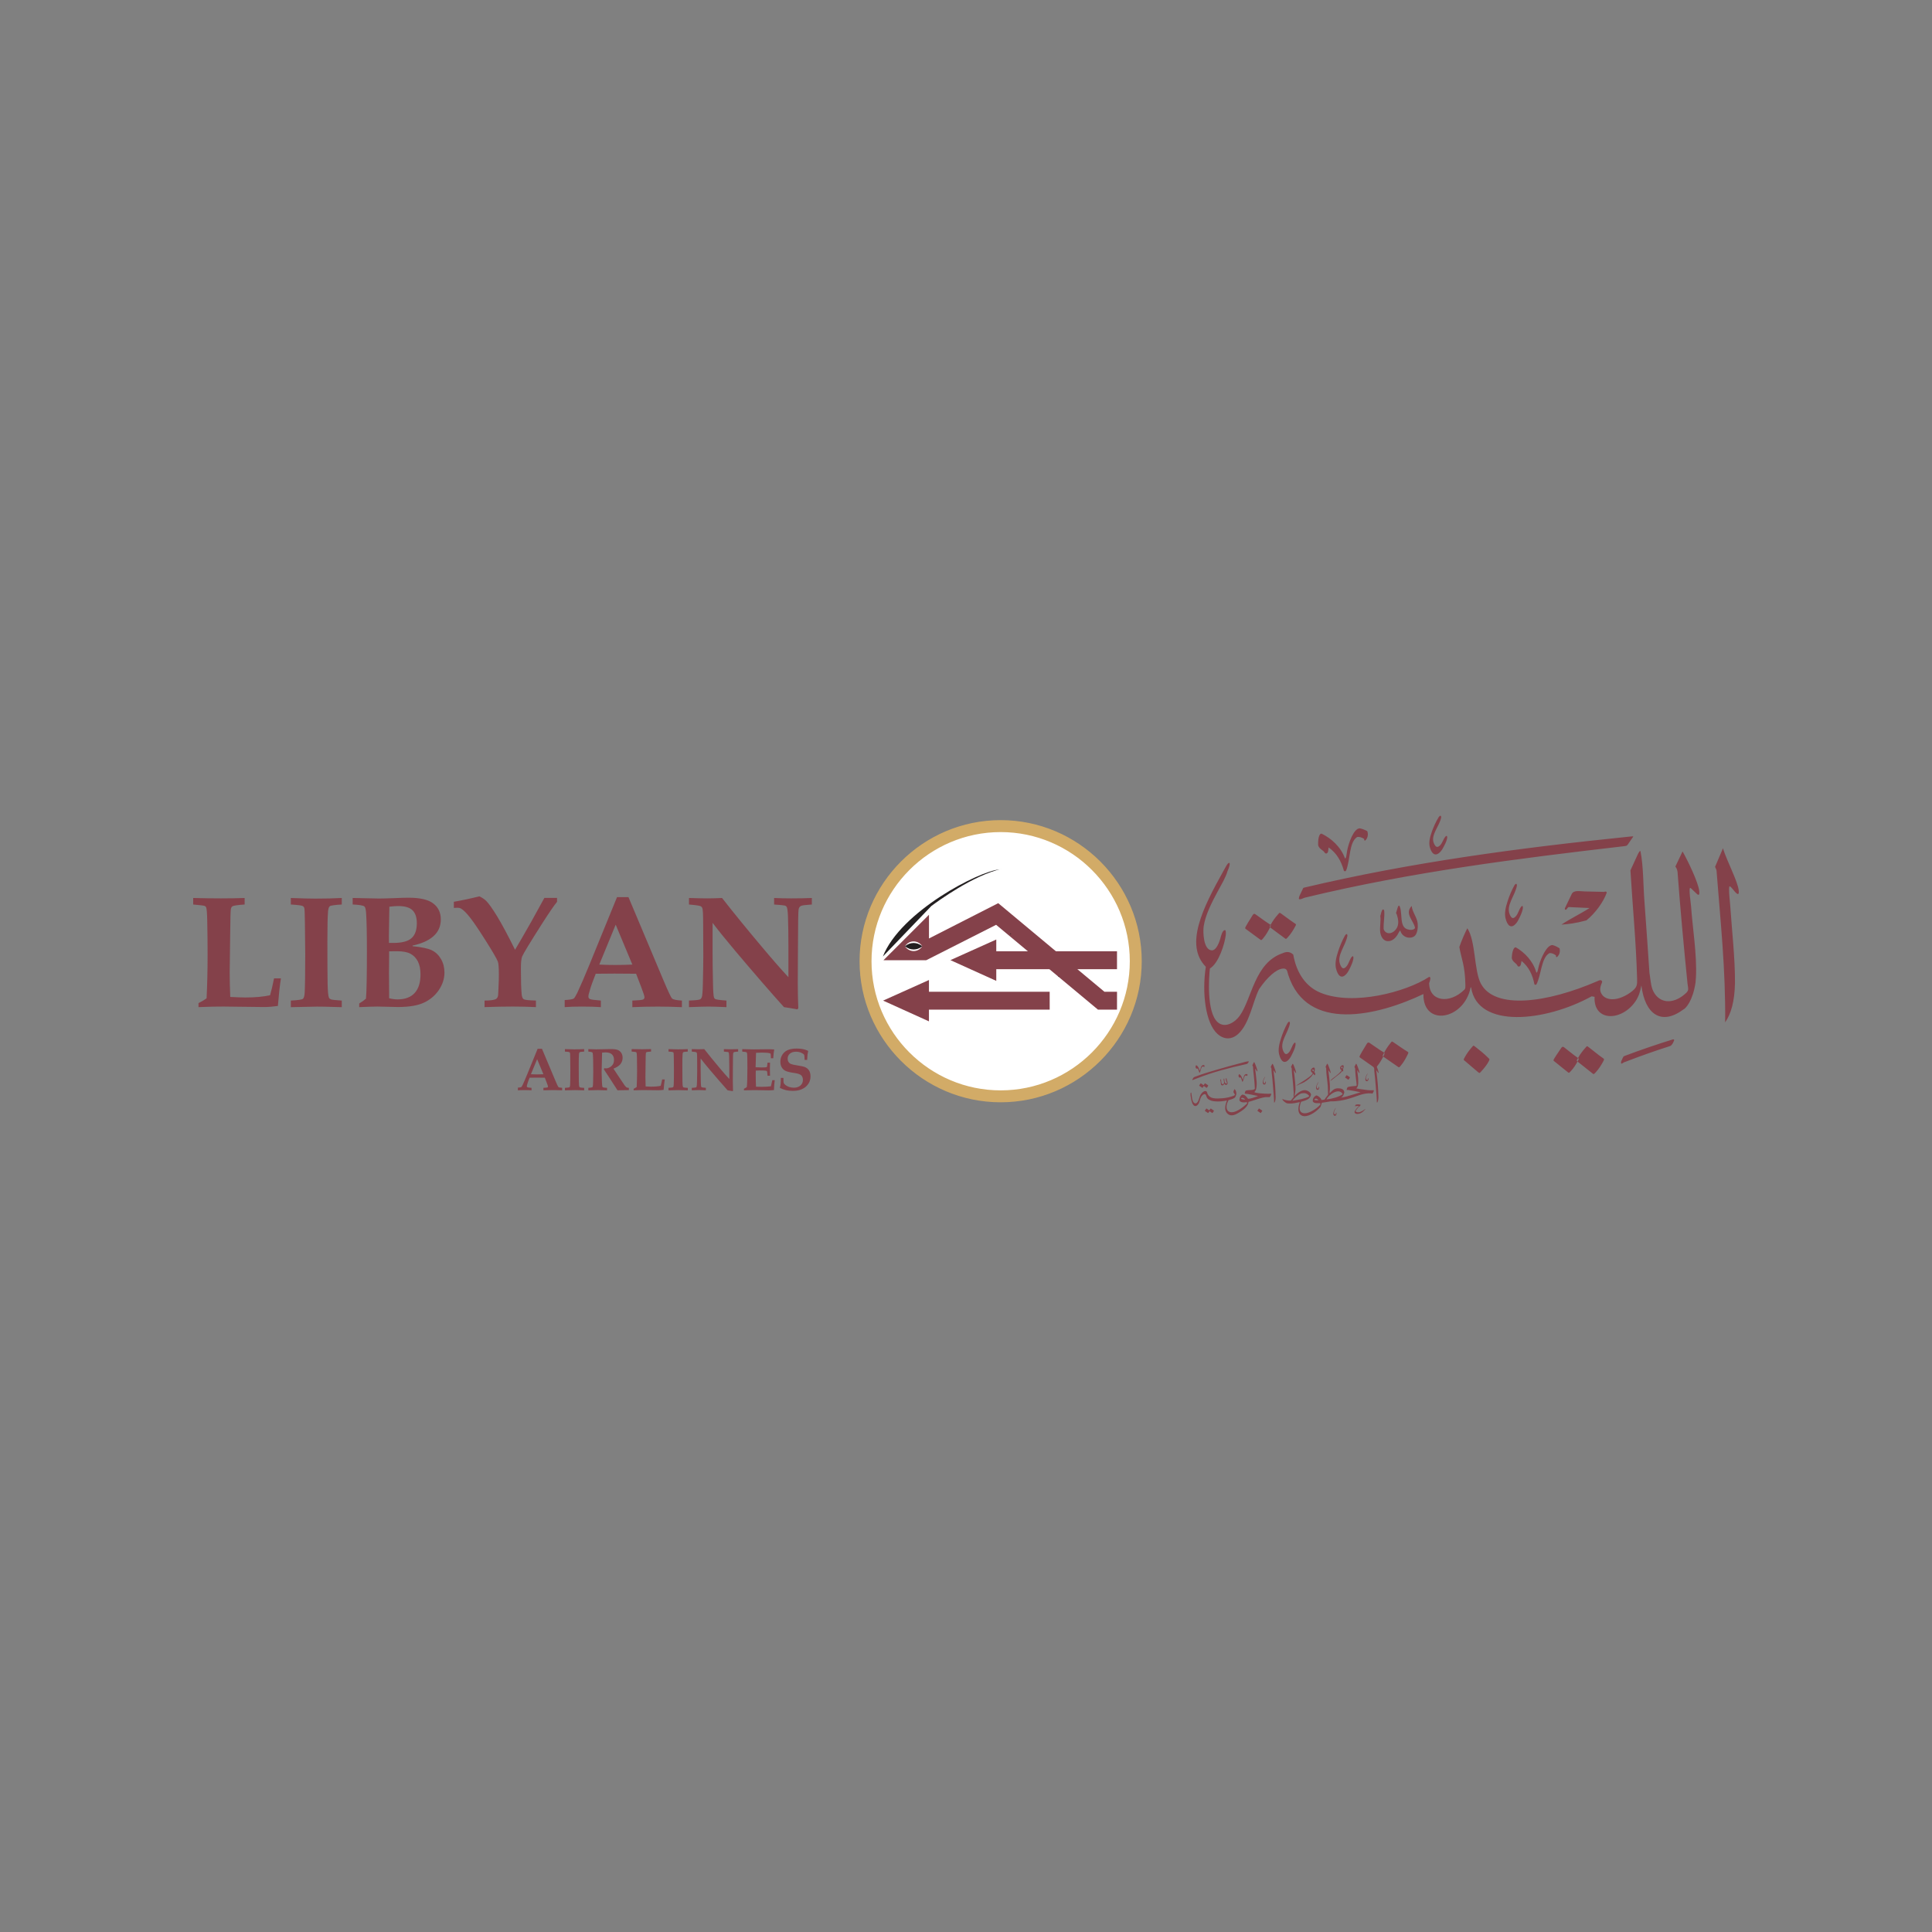 <?xml version="1.0" encoding="UTF-8"?>
<svg id="Layer_1" data-name="Layer 1" xmlns="http://www.w3.org/2000/svg" viewBox="0 0 100 100">
  <rect x="0" y="0" width="100" height="100" fill="#808080" stroke="none"/>
  <path d="M61.722,55.906c-.008-.013-.008-.014-.009-.032q.061-.098,.076-.113c.053-.019,.105-.041,.159-.062,.331-.129,.677-.224,1.015-.326,.442-.134,.888-.249,1.333-.368,.114-.03,.237-.072,.342-.071,.002,.041-.054,.099-.08,.128-.033,.009-.068,.019-.103,.027-.838,.185-1.708,.412-2.512,.732-.074,.029-.147,.06-.22,.085m1.787,1.712c.13,.145,.291,.133,.457,.056,.065-.03,.127-.065,.188-.103,.135-.084,.283-.183,.378-.314,.023-.032,.043-.065,.063-.105,.01-.041,.02-.081,.03-.122,.121-.024,.247-.072,.365-.11,.169-.054,.339-.109,.513-.134,.12-.003,.139,0,.217,0,.032-.032,.081-.133,.081-.176-.123,.005-.261,.005-.393-.005-.1-.007-.404-.022-.486-.077,.034-.034,.055-.061,.077-.105,.039-.11,.044-.21,.047-.322,.001-.063-.006-.125-.012-.188-.017-.188-.043-.382-.066-.568-.002-.012-.002-.024-.002-.036,.02,.022,.08,.112,.095,.138,.012,.02,.028,.012,.023-.017-.021-.122-.078-.247-.116-.354-.011-.031-.033-.063-.044-.093-.002-.006-.026-.004-.028,.002l-.075,.152c.008,.015,.028,.068,.036,.084,.002,.166,.03,.344,.047,.523,.02,.207,.039,.401,.046,.609-.027,.045-.105,.06-.176,.066-.095,.008-.228-.003-.31,.046-.017,.044-.036,.094-.039,.142,.218,.014,.417,.07,.632,.111,.017,.008,.031,.008,.056,.015-.031,.015-.053,.022-.081,.03-.133,.039-.294,.111-.434,.111-.081-.114-.156-.211-.298-.219-.039,.026-.066,.05-.087,.079-.043,.059-.05,.116-.061,.185-.005,.031,.008,.061,.033,.082,.094,.081,.219,.06,.34,.047,.023,.019,.024,.029,.027,.061-.013,.013-.027,.025-.04,.038-.031,.032-.065,.062-.1,.091-.152,.125-.36,.276-.562,.32-.192,.041-.355-.027-.365-.251-.006-.128,.044-.246,.103-.363,.112-.035,.25-.057,.344-.149,.027-.053,.046-.108,.06-.166-.002-.065-.005-.116-.032-.176-.013-.03-.035-.054-.056-.079-.002-.003-.007-.002-.008,0-.028,.049-.066,.116-.048,.173,.025,.039,.061,.077,.07,.123-.017,.025-.051,.042-.085,.054-.165,.061-.365,.106-.541,.12-.164,.013-.347,.027-.511-.007-.118-.024-.208-.087-.277-.208-.026-.075-.025-.157-.122-.156-.097,.001-.186,.103-.237,.186-.077,.127-.087,.32-.194,.42-.014,.013-.031,.024-.052,.032-.164,.02-.197-.242-.212-.358-.005-.036-.01-.076-.024-.175-.009-.061-.046-.004-.045,.038,.004,.09,.014,.173,.031,.256,.023,.115,.073,.374,.22,.378,.039,.001,.074-.02,.103-.044,.129-.109,.119-.297,.201-.433,.044-.072,.126-.163,.205-.134,.032,.011,.048,.05,.063,.104,.019,.068,.054,.123,.115,.162,.091,.057,.184,.084,.284,.096,.22,.028,.449,.004,.665-.04-.048,.125-.091,.261-.09,.396,.001,.094,.026,.186,.093,.26m5.961-2.302c-.015-.026-.041-.045-.062-.072,.017-.025,.05-.037,.074-.022,.024,.015,.012,.075-.012,.094m-1.474,.147c-.027-.022-.06-.051-.088-.073,0-.026,.053-.033,.074-.031,.02,.014,.03,.104,.014,.104m.875,.477c.046-.016,.116-.083,.154-.112,.11-.085,.219-.172,.328-.258,.091-.071,.114-.141,.121-.143,.012,.009,.014,.023,.016,.037,.003,.002-.001,.015,.008,.01,.018-.024,.033-.062,.03-.089-.001-.012-.008-.033-.017-.041,.023-.052,.063-.15,.021-.202-.028-.011-.054-.001-.08,.007-.115,.066-.118,.17-.013,.248,0,.023-.097,.128-.118,.148-.055,.052-.112,.102-.172,.149-.094,.073-.22,.149-.288,.244,.003,.001,.007,.002,.011,.003m-1.768,.24c.009,.009,.02,.002,.034,0,.103-.044,.224-.103,.36-.162,.17-.11,.338-.217,.444-.391,.011-.018,.027-.036,.036-.046,.012,.008,.053,.066,.06,.077,.041-.008,.037-.066,.04-.102-.019-.023-.044-.046-.044-.078,.026-.08,.058-.274-.088-.209-.027,.019-.048,.04-.07,.063-.01,.011-.013,.017-.017,.031-.025,.084,.008,.126,.085,.177,.018,.09-.343,.32-.427,.379-.172,.11-.339,.214-.394,.249-.01,.007-.017,.011-.018,.012m1.554,.727c.107-.25,.665-.634,.837-.27-.21,.153-.575,.239-.837,.27m-4.27,.005c-.056-.01-.104-.014-.152-.043,0-.021,.016-.029,.029-.042,.07-.023,.119,.032,.175,.063v.016c-.018,.002-.035,.004-.052,.007m3.638,.014c-.001-.004,.004-.011,.003-.014,.038-.042,.067-.056,.1-.048,.041,.01,.094,.047,.111,.085-.076,.003-.141,.007-.214-.023m-1.132,.046c.133-.164,.27-.304,.468-.381,.081-.012,.133-.017,.215,0,.065,.021,.174,.082,.188,.154-.121,.072-.263,.105-.397,.143-.156,.032-.315,.059-.473,.084m-4.511-.895c.054,.031,.101,.064,.145,.097,.008,.007,.011,.018,.005,.027l-.063,.094c-.006,.009-.018,.011-.027,.005-.043-.032-.087-.063-.135-.092l-.059,.087c-.006,.009-.018,.011-.027,.005-.045-.034-.092-.067-.145-.097-.009-.006-.011-.018-.005-.027l.063-.094c.006-.009,.018-.01,.027-.005,.05,.029,.095,.059,.136,.091l.058-.086c.006-.009,.018-.01,.027-.005m.295,1.304c.053,.031,.101,.063,.145,.097,.008,.007,.011,.018,.005,.027l-.063,.094c-.006,.009-.018,.012-.027,.005-.043-.032-.087-.063-.135-.092l-.059,.087c-.006,.009-.018,.012-.027,.005-.045-.034-.093-.067-.145-.097-.009-.005-.011-.018-.005-.027l.063-.094c.006-.009,.018-.011,.027-.005,.05,.029,.095,.059,.136,.091l.058-.086c.006-.009,.018-.011,.027-.005m7.038-1.726c.053,.031,.101,.063,.145,.097,.008,.007,.011,.018,.005,.027l-.063,.094c-.006,.009-.019,.012-.027,.005-.045-.034-.092-.067-.145-.097-.009-.005-.011-.018-.005-.027l.063-.094c.006-.009,.018-.011,.027-.005m-4.537,1.726c.053,.031,.101,.063,.145,.097,.008,.007,.011,.018,.005,.027l-.063,.094c-.006,.009-.018,.012-.027,.005-.045-.034-.093-.067-.145-.097-.009-.005-.011-.018-.005-.027l.063-.094c.006-.009,.018-.011,.027-.005m.249-1.246c-.057-.002-.069-.078-.068-.121,.002-.102,.067-.214,.126-.297-.014,.058-.058,.119-.081,.181-.018,.049-.027,.171,.05,.173,.01,0,.022-.002,.033-.008,.007-.016-.001-.032-.005-.051l.026-.042c.024,.043,.012,.094-.011,.133-.015,.024-.043,.031-.07,.031m2.76,.276c-.057-.002-.069-.078-.068-.121,.002-.102,.068-.214,.126-.298-.015,.058-.058,.119-.081,.181-.018,.049-.027,.171,.05,.173,.01,0,.022-.002,.033-.008,.007-.016-.001-.032-.004-.051l.026-.042c.024,.043,.012,.094-.011,.133-.015,.024-.043,.031-.07,.031m.892,1.343c-.057-.001-.069-.077-.068-.121,.002-.102,.068-.214,.126-.298-.014,.058-.058,.119-.081,.181-.018,.049-.027,.171,.05,.173,.01,0,.022-.002,.033-.008,.007-.016-0-.032-.004-.051l.026-.042c.024,.043,.012,.094-.011,.133-.015,.024-.043,.031-.071,.031m1.656-1.785c-.057-.002-.069-.078-.069-.121,.002-.102,.068-.214,.126-.298-.015,.058-.058,.119-.081,.181-.018,.049-.027,.171,.05,.173,.01,0,.022-.002,.033-.008,.007-.016-.001-.032-.004-.051l.026-.042c.024,.043,.012,.094-.011,.133-.015,.024-.043,.031-.07,.031m-.513,1.405c.015-.018,.082-.089,.122-.117-.062-.01-.135-.01-.196,.004-.006,.001-.021,.012-.025,.015,.013-.029,.026-.056,.04-.081,.004-.007,.017-.017,.025-.018,.067-.01,.153-.017,.225,.012,.006,.002,.013,.01,.009,.015l-.04,.056c-.002,.003-.015,.015-.028,.018-.009,.003-.067,.058-.11,.114-.027,.034-.057,.075-.071,.098-.045,.069,.085,.088,.126,.088,.131,0,.259-.097,.364-.171,.003-.002,.006,.009,.004,.011-.109,.131-.243,.245-.425,.245-.054,0-.137-.03-.132-.1,.004-.064,.076-.146,.112-.188m-8.144-1.834c.016-.01,.024-.029,.032-.045,.044-.092,.046-.191,.101-.27,.013-.019,.055-.019,.066-.017,.012,.002,.034,.017,.051,.029l.016-.062c.002-.009,.005-.018-.006-.024-.018-.008-.035-.022-.058-.019-.146,.019-.124,.211-.184,.296-.013-.04-.036-.107-.057-.149-.029-.058-.069-.114-.126-.138-.01-.004-.015,.013-.018,.02-.025,.048-.022,.107,.014,.145,.023,.024,.056,.006,.08,.008,.003,0,.015,.005,.016,.009l.075,.217Zm1.175,.645c.065,.004,.095-.041,.11-.088,.022,.032,.055,.063,.094,.063,.061,.001,.091-.06,.08-.116-.016-.083-.049-.155-.065-.25l-.027,.049c-.005,.029,.004,.055,.012,.085,.015,.05,.041,.103,.041,.15,0,.021-.041,.016-.051,.009-.091-.06-.062-.193-.09-.273l-.026,.057c-.002,.083,.047,.144,.012,.211-.017,.033-.059,.052-.085,.035-.069-.046-.036-.2-.074-.26l-.025,.052c.017,.055,.025,.115,.029,.176,.003,.049,.02,.095,.064,.098m1.05-.179c.016-.01,.024-.029,.032-.045,.044-.092,.046-.191,.101-.27,.013-.019,.055-.019,.066-.017,.012,.002,.034,.017,.05,.029l.016-.062c.002-.009,.005-.018-.006-.024-.017-.008-.035-.022-.058-.019-.146,.019-.124,.211-.184,.296-.013-.04-.035-.108-.057-.15-.029-.057-.069-.114-.126-.138-.01-.004-.015,.014-.018,.02-.024,.048-.022,.107,.014,.145,.023,.024,.056,.006,.08,.008,.003,0,.015,.005,.016,.009l.074,.217Zm1.729-.484c.005,.028-.012,.037-.023,.017-.015-.026-.075-.116-.095-.138,.001,.012,.001,.024,.002,.036,.029,.23,.061,.471,.077,.699,.015,.221,.025,.415,.03,.635,.002,.072-.006,.259-.068,.31l-.011-.016c.002-.086-.006-.131-.007-.195-.002-.104-.014-.207-.022-.31-.019-.228-.037-.477-.061-.723-.018-.179-.045-.357-.047-.523-.008-.015-.029-.068-.036-.084l.075-.152c.003-.006,.026-.007,.029-.002,.011,.03,.033,.062,.044,.093,.038,.106,.095,.232,.116,.354m2.604-.209c.004,.298,.059,.591,.083,.887,.006,.139,.01,.306,.016,.446-.007,.037-.016,.034-.033,.069-.049,.058-.123,.151-.153,.208-.051,.003-.112,.012-.158,.018-.02-.1-.144-.196-.231-.23-.017-.006-.038-.009-.052,0-.11,.065-.167,.154-.167,.288,.025,.078,.106,.097,.178,.105q.192-.003,.205,0c.013,.024,.017,.038,.017,.065-.008,.009-.024,.029-.042,.048-.168,.179-.524,.412-.764,.412-.196,0-.289-.115-.269-.317,.009-.084,.045-.22,.074-.278,.058-.014,.118-.035,.178-.055,.152-.051,.299-.129,.332-.302,.002-.011,.003-.022,.003-.033-.036-.098-.117-.156-.213-.191-.125-.045-.241-.012-.352,.05-.12,.068-.203,.147-.299,.245q0-.008,.01-.031c.027-.107,.044-.217,.051-.327-.004-.251-.028-.492-.059-.741-.009-.072-.018-.143-.027-.214-.002-.012-.002-.024-.002-.036,.02,.022,.08,.112,.095,.138,.012,.02,.028,.012,.024-.017-.021-.122-.078-.248-.116-.354-.011-.031-.033-.062-.044-.093-.002-.006-.026-.004-.028,.002l-.075,.152c.008,.015,.028,.068,.036,.084,.002,.117,.011,.238,.025,.362,.018,.166,.037,.334,.049,.504,.005,.07,.015,.189,.029,.402-.002,.064-.01,.144,.002,.206-.054,.059-.094,.13-.15,.186-.143,.01-.308-.022-.44-.081-.003,.014,.008,.039,.024,.06,.046,.064,.133,.124,.203,.159,.048,.009,.097,.014,.148,.015,.178,.003,.356-.035,.528-.075-.034,.099-.065,.21-.072,.321-.014,.212,.068,.393,.3,.408,.283,.018,.662-.26,.841-.478,.027-.072,.053-.142,.073-.216,.154-.019,.307-.048,.46-.074,.165,.005,.33-.009,.493-.035,.23-.037,.46-.099,.677-.176,.194-.068,.418-.154,.621-.187,.102-.017,.205-.021,.307-.014,.017,.004,.034,.01,.052,.016,.03-.024,.098-.144,.075-.178-.02-.002-.047,.002-.196,.002-.03-.004-.085-.004-.14-.011-.007-.004-.202-.026-.4-.055-.013-.003-.172-.031-.172-.033,.04-.017,.082-.106,.09-.145,.02-.099,.015-.2,.013-.303-.001-.045-.002-.083-.007-.128-.013-.11-.027-.221-.041-.329-.002-.012-.002-.024-.002-.036,.02,.022,.08,.112,.095,.138,.012,.02,.028,.012,.024-.017-.021-.122-.078-.248-.116-.354-.011-.031-.033-.062-.044-.093-.002-.006-.026-.004-.028,.002l-.075,.152c.008,.015,.028,.068,.036,.084,.003,.238,.041,.496,.07,.752,.002,.025,.004,.051,.006,.076,.001,.02,.005,.042-.004,.059-.005,.011-.022,.01-.033,.016-.138,.013-.281,.02-.415,.055-.036,.029-.062,.11-.06,.157,.019,.001,.027-.003,.082-.003,.211,.035,.426,.07,.635,.118-.128,.038-.255,.079-.382,.118-.202,.062-.412,.13-.622,.159,.076-.062,.055-.04,.111-.118q.022-.051,.051-.139c0-.194-.188-.229-.346-.224-.202,.006-.29,.144-.415,.256-.005-.066,.01-.136,.017-.202,.006-.208-.015-.414-.036-.622h-.001c-.013-.113-.028-.226-.042-.336-.001-.012-.001-.024-.002-.036,.02,.022,.08,.112,.095,.138,.012,.02,.028,.012,.024-.017-.021-.122-.078-.248-.116-.354-.011-.031-.033-.062-.044-.093-.002-.006-.026-.004-.028,.002l-.075,.152c.008,.015,.028,.068,.036,.084m2.707,.209c.005,.028-.012,.037-.023,.017-.015-.026-.075-.116-.095-.138,.001,.012,.001,.024,.002,.036,.029,.23,.061,.471,.077,.699,.015,.221,.025,.415,.03,.635,.002,.072-.006,.259-.069,.31l-.011-.016c.002-.086-.006-.131-.007-.195-.002-.104-.014-.207-.022-.31-.019-.228-.037-.477-.061-.723-.018-.179-.045-.357-.047-.523-.008-.015-.029-.068-.036-.084l.075-.152c.003-.006,.026-.007,.029-.002,.011,.03,.033,.062,.044,.093,.038,.106,.095,.232,.116,.354" fill="#84414a" fill-rule="evenodd"/>
  <path d="M80.674,49.442c.069-.119,.079-.238,.048-.358-.113-.072-.231-.132-.357-.167-.297-.025-.603,.666-.71,1.056-.051,.188-.063,.344-.118,.367-.015,.006-.015,.003-.019-.011-.165-.585-.615-1.041-1.056-1.293-.085-.026-.195,.136-.213,.556,.045,.212,.228,.242,.304,.406,.054,.061,.128,.026,.154-.041,.024-.063,.03-.157,.049-.218,.372,.306,.57,.716,.665,1.207,.031,.038,.068,.036,.105,.005,.259-.508,.245-1.387,.675-1.618,.112-.012,.225,.039,.337,.119,.001,.017-.004,.039-.002,.051,.017,.071,.069,.039,.137-.063m-4.48,4.754c-.137,.156-.278,.338-.389,.55-.064,.121-.059,.107,.046,.192l.624,.533c.113,.092,.097,.091,.198-.017,.149-.161,.298-.349,.386-.52,.058-.113,.045-.107-.044-.195-.202-.2-.432-.388-.667-.568-.09-.069-.079-.06-.154,.026m-4.222-.206c-.137,.171-.247,.332-.359,.555-.064,.128-.059,.113,.046,.187l.656,.455c.113,.08,.097,.081,.198-.038,.15-.177,.258-.38,.346-.561,.058-.119,.053-.12-.049-.181-.234-.141-.448-.305-.684-.459-.09-.059-.079-.051-.154,.043m-1.362,.263c.029-.049,.081-.134,.117-.196,.047-.08,.084-.128,.168-.073,.235,.154,.449,.318,.684,.459,.102,.061,.108,.062,.05,.181-.088,.181-.197,.384-.346,.561-.101,.119-.084,.118-.198,.038l-.629-.443c-.105-.074-.109-.059-.046-.187,.061-.122,.143-.24,.2-.34m11.455-.023c-.151,.168-.274,.329-.4,.555-.072,.13-.067,.114,.042,.202l.678,.538c.117,.094,.1,.094,.211-.023,.165-.174,.287-.379,.387-.562,.066-.121,.06-.122-.046-.195-.243-.17-.464-.361-.708-.546-.093-.07-.082-.061-.165,.031m-1.397,.225c.03-.047,.085-.127,.124-.185,.05-.076,.088-.121,.171-.059,.23,.174,.439,.355,.668,.515,.1,.07,.106,.07,.043,.185-.094,.173-.21,.366-.366,.53-.105,.11-.089,.111-.199,.021l-.613-.494c-.102-.082-.108-.068-.039-.19,.065-.117,.151-.228,.212-.322m.334-7.45l.353-.735c.105-.218,.461-.135,.664-.131,.363,.008,.744,.016,1.011,.023,.017,0,.03-.01,.042-.013,.055-.011,.085,.008,.096,.052-.178,.492-.597,1.07-1.055,1.436-.573,.156-.938,.195-1.293,.22,.476-.317,1.015-.572,1.455-.859l-.953-.044c-.06-.003-.102-.012-.13-.003-.032,.01-.05,.037-.08,.078-.024,.032-.055,.084-.101,.046-.016-.013-.018-.037-.01-.07m-14.846,.317c-.145,.165-.264,.322-.385,.54-.07,.125-.064,.111,.04,.189l.652,.483c.112,.085,.096,.085,.203-.03,.159-.171,.277-.369,.373-.546,.064-.117,.058-.117-.044-.183-.234-.151-.445-.324-.68-.488-.09-.063-.078-.055-.158,.036m-1.456,.269c.029-.049,.082-.134,.119-.196,.048-.081,.086-.128,.171-.069,.24,.165,.458,.338,.697,.489,.104,.066,.11,.066,.05,.186-.09,.181-.201,.385-.353,.561-.103,.118-.086,.118-.202,.033l-.641-.471c-.107-.078-.112-.064-.047-.192,.062-.122,.146-.24,.204-.341m19.76-4.177c.092-.133,.131-.137-.044-.12-5.768,.588-11.376,1.336-16.894,2.643-.06,.014-.059,.015-.085,.07l-.172,.36c-.008,.033-.019,.053-.024,.077-.02,.088-.014,.111,.077,.097,.065-.01,.164-.066,.239-.084,5.52-1.335,11.022-2.022,16.522-2.662,.138-.016,.136-.024,.216-.139l.167-.242Zm-17.398,10.605c-.009-.08-.044-.068-.092-.01-.1,.132-.138,.325-.245,.45-.152,.179-.238,.092-.312-.091-.18-.447,.275-.922,.357-1.406-.011-.12-.058-.098-.123-.012-.158,.286-.255,.542-.331,.767-.118,.351-.16,.63-.107,.847,.089,.366,.28,.56,.541,.228,.065-.083,.113-.188,.166-.298,.08-.166,.15-.344,.145-.474m2.994-4.47c-.009-.084-.046-.072-.097-.011-.106,.139-.146,.343-.259,.475-.161,.189-.252,.097-.33-.096-.19-.473,.29-.974,.377-1.485-.011-.127-.061-.104-.129-.012-.166,.302-.269,.573-.349,.811-.125,.371-.169,.666-.113,.895,.094,.386,.296,.591,.572,.24,.069-.088,.12-.199,.176-.315,.084-.176,.159-.363,.153-.501m8.772-2.603c.005,.137-.069,.325-.153,.501-.056,.116-.107,.227-.176,.315-.276,.351-.478,.146-.571-.241-.055-.229-.012-.523,.113-.894,.08-.238,.183-.509,.349-.81,.068-.091,.118-.115,.129,.012-.086,.511-.567,1.013-.377,1.486,.078,.194,.169,.285,.33,.096,.113-.132,.153-.336,.259-.475,.051-.061,.088-.073,.097,.011m7.82,6.918c-.032,.082-.068,.156-.126,.219-.052,.055-.08,.058-.148,.079-.745,.238-1.482,.5-2.211,.781-.042,.016-.091,.028-.129,.05-.026,.015-.049,.039-.077,.05-.035,.014-.053-.002-.05-.056,.003-.059,.026-.1,.051-.152l.044-.092c.033-.07,.037-.073,.11-.1,.818-.309,1.636-.587,2.455-.842,.067-.02,.106-.011,.083,.062m-13.579-6.977c-.389,.41,.116,.763,.174,1.145-.076,.121-.272,.103-.389,.066-.142-.044-.222-.145-.264-.284-.083-.272-.037-.672-.139-.897-.004-.009-.008-.018-.013-.027-.009-.016-.022-.022-.037-.018-.045,.022-.084,.198-.125,.328-.015,.047-.022,.05,.001,.092l.027,.051c.067,.21,.114,.478-0,.678-.197,.347-.578,.369-.685,.068-.016-.335,.057-.616,.03-.941-.003-.032-.017-.062-.046-.074-.028-.011-.04,0-.055,.024-.032,.051-.067,.158-.103,.316,.04,.21-.036,.558-.004,.837,.047,.281,.188,.439,.366,.458,.267,.029,.467-.196,.573-.409,.019-.038,.048-.086,.071-.122,.011-.01,.022-.013,.033-.004,.101,.361,.551,.458,.759,.249,.13-.129,.159-.462,.137-.635-.043-.334-.274-.569-.311-.901m1.839-3.572c.005,.125-.069,.296-.154,.456-.056,.106-.107,.207-.176,.287-.275,.319-.478,.133-.571-.219-.055-.208-.012-.476,.113-.814,.08-.217,.183-.463,.349-.738,.068-.083,.118-.104,.129,.011-.086,.465-.567,.922-.377,1.352,.078,.176,.169,.26,.33,.088,.112-.12,.153-.306,.259-.432,.051-.055,.088-.067,.097,.01m-4.158,.077c-.063,.112-.115,.149-.138,.077-.004-.012,.001-.036-.002-.053-.124-.075-.246-.119-.362-.098-.431,.276-.346,1.194-.576,1.746-.037,.035-.075,.04-.11,.003-.138-.506-.379-.919-.792-1.209-.014,.065-.013,.164-.033,.232-.021,.072-.096,.114-.158,.055-.093-.165-.286-.181-.35-.4-.015-.441,.087-.619,.178-.599,.481,.229,.988,.67,1.207,1.268,.005,.014,.005,.018,.021,.01,.056-.029,.055-.192,.094-.393,.08-.417,.345-1.164,.657-1.161,.135,.027,.263,.079,.387,.146,.042,.122,.042,.248-.021,.378m18.429,.511c.203,.653,.766,1.708,.816,2.176,.028,.262-.063,.216-.187,.083l-.181-.217c-.082-.08-.126-.132-.13,.038-.007,.279,.04,.598,.058,.878,.076,1.144,.258,2.785,.247,4.014-.019,.98-.214,1.607-.509,2.036,.031-2.722-.248-5.295-.448-7.881l-.074-.168,.408-.959Zm-12.525,7.011h-0c.719,1.331,3.37,1.019,6.061-.15l.001-.004c.128-.057,.198-.037,.212,.06-.093,.231-.169,.424-.01,.652,.108,.154,.294,.233,.506,.242,.175,.008,.375-.04,.548-.114,.181-.077,.358-.181,.512-.307,.248-.201,.261-.323,.252-.629-.051-1.893-.232-3.733-.345-5.621l.38-.826c.028-.059,.124-.246,.143-.149,.152,.785,.134,1.693,.202,2.585,.096,1.264,.18,2.554,.259,3.701l.024,.156c.05,.33,.058,.634,.247,.916,.365,.543,1.052,.513,1.637-.046,.153-.146,.084-.264,.063-.468-.193-1.915-.373-3.839-.517-5.79-.018-.124-.058-.211-.113-.272l.372-.787c.261,.462,.815,1.589,.865,2.057,.028,.262-.062,.216-.187,.083l-.184-.175c-.046-.045-.08-.081-.102-.074-.08,.027,.039,.806,.049,.95,.07,1.055,.312,2.514,.253,3.665-.005,.097-.012,.193-.022,.286-.143,.943-.502,1.341-.642,1.397-1.133,.84-1.979,.236-2.16-1.251-.061,.322-.144,.578-.295,.804-.71,1.063-2.193,1.091-2.128-.215l-.152-.027c-2.39,1.317-5.912,1.7-6.241-.467l-.023,.008c-.335,1.682-2.464,2.059-2.444,.345l.002-.005c-2.367,1.13-6.027,2.011-6.999-.994-.061-.188-.044-.347-.294-.321-.323,.034-.792,.439-1.212,1.061-.01,.014-.015,.031-.023,.047-.324,.681-.476,1.726-1.052,2.266-.333,.311-.741,.319-1.092-.004-.606-.558-.802-2.105-.592-3.464-1.112-1.135-.162-3.04,.921-4.977,.051-.091,.102-.182,.153-.273,.064-.115,.209-.233,.149,.023-.017,.072-.051,.167-.1,.278-.1,.338-.301,.666-.499,1.033-.318,.591-.649,1.235-.735,1.826-.041,.281-.02,1.217,.418,1.24,.09,.005,.178-.059,.256-.176,.078-.117,.145-.279,.193-.454,.032-.114,.096-.398,.224-.419,.053-.009,.07,.103,.05,.275-.053,.442-.364,1.444-.819,1.712-.047,.395-.188,2.273,.409,2.786,.38,.327,.891-0,1.13-.332,.638-.885,.764-2.755,2.233-3.247,.209-.096,.391-.076,.544,.078,.165,.947,.652,1.666,1.425,1.977,1.7,.685,4.421-.056,5.576-.808,.011-.016,.024-.021,.039-.017,.077,.003,.074,.11-.008,.32,.01,.96,1.058,1.091,1.814,.349,.007-.007,.015-.014,.022-.022,.051-.052,.039-.166,.039-.234-.011-1.007-.227-1.422-.311-1.96,.089-.283,.33-.83,.413-.972,.44,.666,.34,2.191,.703,2.872" fill="#84414a" fill-rule="evenodd"/>
  <path d="M10.274,52.129v-.21c.148-.07,.287-.151,.419-.246,.036-.727,.052-1.486,.052-2.275,0-.62-.007-1.205-.019-1.755-.008-.392-.027-.617-.056-.676-.014-.036-.041-.062-.084-.078-.041-.018-.236-.041-.586-.072v-.338c.518,.014,.999,.021,1.442,.021,.43,0,.836-.007,1.22-.021v.338c-.371,.025-.584,.056-.64,.098-.034,.023-.061,.073-.074,.146-.015,.074-.026,.509-.034,1.303l-.025,1.961c0,.368,.009,.793,.029,1.277,.352,.018,.612,.027,.781,.027,.507,0,.935-.038,1.281-.117,.07-.243,.137-.535,.205-.873h.355c-.059,.383-.111,.859-.157,1.429-.256,.037-.491,.056-.705,.056l-1.458-.017-.652-.008c-.301-.003-.731,.007-1.293,.029" fill="#84414a"/>
  <path d="M15.054,52.129v-.34c.37-.018,.58-.05,.628-.092,.048-.043,.078-.148,.088-.317,.019-.355,.029-1.016,.029-1.982,0-.37-.006-.907-.017-1.611-.006-.48-.015-.743-.032-.79-.017-.048-.044-.081-.085-.103-.059-.03-.262-.055-.612-.077v-.338c.553,.022,.976,.033,1.268,.033,.504,0,.961-.011,1.369-.033v.338c-.365,.022-.572,.051-.618,.087-.047,.037-.077,.121-.091,.252-.023,.258-.036,.781-.036,1.567,0,1.047,.004,1.776,.012,2.188,.008,.412,.032,.657,.072,.735,.016,.034,.051,.062,.103,.082,.052,.021,.238,.041,.558,.062v.34l-.475-.012c-.301-.011-.569-.016-.805-.016l-1.357,.029Z" fill="#84414a"/>
  <path d="M18.593,52.129v-.19c.154-.092,.269-.175,.35-.25,.033-.37,.048-1.189,.048-2.456,0-.918-.014-1.568-.04-1.949-.014-.206-.041-.327-.085-.363-.059-.054-.263-.088-.612-.105v-.338l.774,.017,.591,.012c.18,0,.445-.007,.797-.021,.341-.014,.585-.021,.734-.021,.595,0,1.023,.1,1.28,.301,.258,.199,.386,.473,.386,.819,0,.357-.126,.647-.382,.874-.254,.225-.614,.386-1.079,.482v.033c.478,.048,.814,.12,1.006,.217,.194,.096,.349,.246,.467,.451,.118,.203,.177,.436,.177,.697,0,.319-.098,.621-.291,.906-.195,.285-.452,.502-.774,.653-.32,.15-.772,.225-1.355,.225-.116,0-.289-.004-.52-.012-.214-.008-.39-.012-.526-.012-.154,0-.469,.01-.947,.029m1.542-3.322h.21c.454,0,.772-.082,.955-.246,.184-.163,.276-.42,.276-.77,0-.305-.074-.531-.224-.676-.148-.144-.393-.217-.734-.217-.126,0-.28,.011-.463,.032-.016,.825-.025,1.329-.025,1.515l.004,.363Zm.008,2.863c.155,.04,.302,.059,.439,.059,.382,0,.675-.109,.878-.327,.205-.219,.306-.54,.306-.965,0-.276-.047-.503-.139-.679-.093-.176-.22-.307-.383-.392-.162-.087-.393-.129-.694-.129l-.407,.004v.104l-.008,1.043,.008,1.054v.227Z" fill="#84414a"/>
  <path d="M25.08,52.129v-.34c.276,0,.469-.023,.576-.072,.064-.03,.106-.092,.125-.186,.006-.027,.017-.289,.036-.785l.004-.294c0-.363-.018-.59-.052-.68-.059-.151-.265-.507-.62-1.069-.355-.562-.625-.964-.814-1.204-.188-.24-.346-.399-.475-.473-.045-.027-.105-.041-.177-.041l-.192,.008v-.317c.445-.078,.885-.172,1.321-.282,.141,.066,.26,.146,.353,.236,.137,.137,.327,.405,.57,.804,.243,.399,.551,.973,.924,1.725l.331-.563c.3-.51,.696-1.218,1.188-2.122h.656v.202c-.142,.169-.406,.555-.793,1.159-.606,.951-.944,1.508-1.014,1.671-.043,.104-.065,.313-.065,.624,0,.631,.014,1.076,.04,1.333,.014,.137,.049,.222,.107,.258,.058,.035,.268,.058,.631,.067v.34c-.393-.019-.792-.029-1.197-.029-.445,0-.932,.01-1.461,.029" fill="#84414a"/>
  <path d="M29.228,51.762c.251-.014,.407-.038,.466-.077,.041-.026,.104-.129,.19-.305,.164-.349,.374-.834,.628-1.454l1.425-3.491h.592l1.82,4.324c.236,.562,.382,.869,.437,.922,.055,.054,.225,.091,.51,.109v.34c-.438-.019-.852-.029-1.241-.029-.464,0-.906,.01-1.325,.029v-.34c.32-.012,.505-.032,.554-.054,.049-.023,.074-.065,.074-.124,0-.051-.056-.225-.169-.522l-.265-.689c-.333-.005-.705-.008-1.115-.008-.357,0-.683,.003-.974,.008l-.177,.463c-.05,.125-.109,.313-.177,.564-.017,.056-.025,.107-.025,.152,0,.062,.026,.106,.078,.131,.052,.026,.242,.052,.566,.078v.34c-.264-.019-.591-.029-.983-.029-.372,0-.669,.01-.889,.029v-.367Zm2.64-3.902l-.849,2.066c.247,.014,.519,.021,.818,.021,.312,0,.609-.007,.893-.021l-.862-2.066Z" fill="#84414a"/>
  <path d="M35.662,52.129v-.34c.328-.012,.519-.034,.576-.063,.038-.022,.066-.056,.085-.106,.029-.065,.048-.291,.057-.68,.015-.645,.023-1.13,.023-1.457l-.008-1.704c0-.451-.014-.711-.044-.781-.017-.04-.041-.07-.076-.088-.055-.033-.258-.063-.613-.093v-.338c.425,.014,.738,.021,.943,.021,.225,0,.481-.007,.768-.021,.618,.789,1.315,1.645,2.095,2.569,.518,.618,.965,1.128,1.34,1.531v-1.596c0-.603-.007-1.124-.023-1.561-.011-.261-.033-.421-.065-.48-.017-.032-.045-.055-.089-.069-.043-.014-.231-.032-.563-.056v-.338c.293,.014,.584,.021,.874,.021,.397,0,.757-.007,1.079-.021v.338c-.301,.019-.481,.041-.543,.065-.036,.014-.063,.033-.085,.056-.021,.025-.037,.055-.048,.093-.019,.063-.029,.271-.032,.62l-.012,1.611-.008,1.622c0,.436,.01,.87,.027,1.304l-.052,.056c-.324-.059-.554-.098-.689-.115-.69-.766-1.523-1.726-2.5-2.884-.493-.586-.892-1.078-1.196-1.478v1.565c0,.427,.007,.941,.021,1.542,.007,.444,.026,.698,.057,.766,.01,.029,.03,.052,.06,.069,.051,.029,.243,.056,.579,.08v.34c-.434-.019-.746-.029-.933-.029-.157,0-.491,.01-1.003,.029" fill="#84414a"/>
  <path d="M26.805,56.296c.095-.005,.153-.015,.176-.029,.016-.01,.039-.049,.072-.115,.062-.132,.141-.315,.237-.549l.538-1.318h.224l.687,1.632c.089,.212,.144,.328,.165,.348,.021,.02,.085,.034,.192,.041v.128c-.166-.007-.322-.011-.469-.011-.175,0-.342,.004-.5,.011v-.128c.121-.005,.19-.012,.209-.02,.019-.009,.028-.024,.028-.047,0-.019-.021-.085-.064-.197l-.1-.26c-.125-.002-.266-.003-.421-.003-.135,0-.258,.001-.368,.003l-.067,.175c-.019,.047-.041,.118-.067,.213-.006,.021-.009,.04-.009,.058,0,.023,.01,.04,.03,.049,.02,.01,.091,.02,.214,.03v.128c-.1-.007-.223-.011-.371-.011-.141,0-.253,.004-.336,.011v-.139Zm.997-1.473l-.321,.78c.093,.005,.196,.008,.309,.008,.118,0,.23-.003,.337-.008l-.325-.78Z" fill="#84414a"/>
  <path d="M29.24,56.435v-.128c.14-.007,.219-.019,.237-.035,.018-.016,.03-.056,.033-.12,.007-.134,.011-.383,.011-.748,0-.139-.002-.343-.006-.608-.002-.181-.006-.281-.012-.298-.006-.018-.017-.031-.032-.039-.022-.011-.099-.021-.231-.029v-.128c.209,.008,.368,.012,.479,.012,.191,0,.363-.004,.517-.012v.128c-.138,.008-.216,.019-.234,.033-.018,.014-.029,.046-.034,.095-.009,.098-.013,.295-.013,.592,0,.395,.002,.67,.005,.826,.003,.156,.012,.248,.027,.278,.006,.013,.019,.023,.039,.031,.02,.008,.09,.016,.211,.023v.128l-.18-.005c-.114-.004-.215-.006-.304-.006l-.512,.011Z" fill="#84414a"/>
  <path d="M30.452,56.435v-.128c.118-.01,.185-.02,.202-.029,.011-.006,.019-.016,.024-.029,.01-.024,.018-.106,.021-.246,.005-.217,.008-.388,.008-.512,0-.168-.002-.382-.006-.641-.004-.193-.014-.312-.029-.356-.004-.013-.013-.023-.024-.03-.016-.01-.081-.021-.196-.034v-.128c.21,.008,.345,.012,.406,.012l.762-.014c.165,0,.285,.016,.361,.048,.075,.032,.135,.083,.179,.153,.044,.071,.066,.154,.066,.249,0,.122-.035,.228-.106,.32-.07,.092-.192,.173-.367,.244l.324,.488,.252,.374c.048,.061,.083,.097,.106,.11,.023,.012,.061,.019,.114,.02v.117l-.09,.002c-.257,.002-.423,.005-.497,.009-.088-.141-.22-.346-.395-.613l-.313-.476c.009-.017,.017-.036,.023-.055,.04,.005,.07,.008,.09,.008,.094,0,.187-.038,.278-.114,.091-.076,.136-.184,.136-.325,0-.122-.036-.218-.108-.285-.072-.068-.179-.102-.324-.102-.046,0-.107,.004-.185,.011l-.011,.448-.013,.569c0,.129,.005,.293,.015,.494,.008,.151,.017,.236,.024,.254,.006,.013,.017,.024,.034,.032,.021,.012,.09,.021,.207,.027v.128c-.182-.007-.344-.011-.485-.011-.15,0-.311,.004-.484,.011" fill="#84414a"/>
  <path d="M32.797,56.435v-.079c.056-.026,.108-.057,.158-.093,.013-.275,.02-.561,.02-.859,0-.234-.003-.455-.007-.663-.003-.148-.01-.233-.021-.255-.005-.013-.016-.023-.032-.03-.016-.007-.089-.016-.221-.027v-.128c.195,.005,.377,.008,.544,.008,.162,0,.315-.003,.461-.008v.128c-.14,.009-.22,.021-.242,.037-.013,.009-.023,.027-.028,.055-.006,.028-.01,.192-.013,.492l-.009,.74c0,.139,.004,.3,.011,.482,.133,.007,.231,.01,.295,.01,.191,0,.353-.015,.484-.044,.026-.092,.052-.202,.077-.33h.134c-.022,.145-.042,.324-.059,.54-.096,.014-.185,.021-.266,.021l-.55-.006-.246-.003c-.114-.001-.276,.003-.488,.011" fill="#84414a"/>
  <path d="M34.602,56.435v-.128c.14-.007,.219-.019,.237-.035,.018-.016,.03-.056,.033-.12,.007-.134,.011-.383,.011-.748,0-.139-.002-.343-.006-.608-.002-.181-.006-.281-.012-.298-.006-.018-.017-.031-.032-.039-.022-.011-.099-.021-.231-.029v-.128c.209,.008,.369,.012,.479,.012,.19,0,.363-.004,.517-.012v.128c-.138,.008-.216,.019-.233,.033-.018,.014-.029,.046-.034,.095-.009,.098-.013,.295-.013,.592,0,.395,.002,.67,.005,.826,.003,.156,.012,.248,.027,.278,.006,.013,.019,.023,.039,.031,.02,.008,.09,.016,.211,.023v.128l-.18-.005c-.114-.004-.215-.006-.304-.006l-.512,.011Z" fill="#84414a"/>
  <path d="M35.807,56.435v-.128c.124-.005,.196-.013,.217-.024,.015-.008,.025-.021,.032-.04,.011-.024,.018-.11,.021-.257,.006-.243,.009-.427,.009-.55l-.003-.643c0-.17-.005-.268-.017-.295-.006-.015-.016-.026-.029-.033-.021-.012-.098-.024-.231-.035v-.128c.16,.005,.279,.008,.356,.008,.085,0,.182-.003,.29-.008,.234,.298,.497,.621,.791,.97,.196,.233,.364,.426,.506,.578v-.602c0-.228-.003-.425-.009-.589-.004-.099-.012-.159-.024-.181-.006-.012-.017-.021-.034-.026-.016-.005-.087-.012-.213-.021v-.128c.11,.005,.22,.008,.33,.008,.15,0,.286-.003,.407-.008v.128c-.114,.007-.182,.016-.205,.024-.013,.005-.024,.012-.032,.021-.008,.009-.014,.021-.018,.035-.007,.024-.011,.102-.012,.234l-.005,.608-.003,.612c0,.164,.004,.328,.01,.492l-.02,.021c-.122-.022-.209-.037-.26-.044-.261-.289-.575-.652-.944-1.089-.186-.221-.337-.407-.451-.558v.591c0,.161,.003,.355,.008,.582,.003,.168,.01,.264,.021,.289,.004,.011,.011,.02,.023,.026,.019,.011,.092,.021,.218,.03v.128c-.164-.007-.282-.011-.352-.011-.059,0-.185,.004-.379,.011" fill="#84414a"/>
  <path d="M38.507,56.435v-.082c.054-.024,.103-.052,.147-.085,.021-.158,.031-.49,.031-.997,0-.346-.004-.574-.01-.687-.003-.06-.013-.097-.031-.113-.018-.016-.093-.029-.226-.04v-.128c.239,.009,.429,.014,.567,.014l.837-.009c.088,0,.168,.004,.239,.01l.011,.017c-.022,.111-.038,.257-.049,.441h-.12c-.005-.148-.011-.227-.018-.237-.007-.01-.03-.02-.069-.029-.084-.019-.213-.027-.386-.027-.085,0-.185,.004-.298,.01-.013,.313-.021,.562-.023,.748,.108,.007,.211,.01,.306,.01,.141,0,.226-.005,.254-.013,.017-.006,.029-.021,.036-.044,.006-.018,.013-.082,.021-.191h.131c-.005,.171-.008,.283-.008,.334l.008,.342h-.131c-.007-.133-.016-.209-.028-.23-.006-.012-.02-.021-.041-.026-.051-.011-.164-.017-.342-.017-.056,0-.121,.003-.196,.009-.002,.053-.003,.108-.003,.164,0,.29,.005,.513,.015,.669l.301,.005c.172,0,.328-.009,.47-.027,.025-.093,.049-.199,.073-.318h.126c-.023,.179-.037,.35-.041,.514-.092,.01-.18,.015-.266,.015-.056,0-.166-.002-.33-.006-.153-.004-.294-.006-.422-.006-.17,0-.348,.004-.535,.011" fill="#84414a"/>
  <path d="M40.416,55.791h.134c.001,.15,.006,.238,.015,.264,.008,.025,.037,.06,.087,.102,.05,.042,.114,.076,.193,.103,.079,.026,.16,.039,.243,.039,.143,0,.257-.038,.343-.114,.086-.076,.128-.171,.128-.284,0-.104-.029-.184-.085-.24-.058-.055-.167-.095-.328-.118-.239-.035-.401-.072-.484-.113-.084-.04-.15-.101-.198-.182-.048-.081-.072-.178-.072-.292,0-.19,.067-.352,.201-.484,.134-.132,.349-.199,.644-.199,.116,0,.218,.009,.308,.026,.09,.017,.18,.046,.27,.085l.016,.037c-.017,.064-.028,.121-.034,.173-.007,.051-.012,.141-.018,.267h-.132c-.005-.156-.012-.243-.023-.263-.019-.033-.068-.068-.147-.105-.078-.037-.168-.056-.27-.056-.139,0-.246,.034-.323,.101-.077,.067-.115,.154-.115,.261,0,.065,.016,.121,.047,.17,.032,.048,.075,.083,.132,.106,.056,.023,.177,.049,.363,.078,.168,.025,.282,.05,.342,.074,.098,.04,.173,.1,.223,.181,.051,.081,.076,.183,.076,.307,0,.215-.082,.393-.246,.535-.164,.143-.389,.214-.674,.214-.127,0-.241-.012-.345-.036-.103-.024-.21-.064-.321-.12,.018-.07,.031-.135,.037-.193,.008-.08,.012-.188,.013-.324" fill="#84414a"/>
  <path d="M51.794,42.618c-3.93,0-7.135,3.205-7.135,7.134s3.205,7.134,7.135,7.134,7.134-3.205,7.134-7.134-3.205-7.134-7.134-7.134" fill="#fff" fill-rule="evenodd"/>
  <path d="M51.794,42.9c-3.775,0-6.853,3.078-6.853,6.853s3.078,6.853,6.853,6.853,6.853-3.078,6.853-6.853-3.079-6.853-6.853-6.853m0-.282c3.93,0,7.134,3.205,7.134,7.134s-3.205,7.134-7.134,7.134-7.135-3.205-7.135-7.134,3.205-7.134,7.135-7.134" fill="#d2ab67" fill-rule="evenodd"/>
  <path d="M51.794,42.9c-3.775,0-6.853,3.078-6.853,6.853s3.078,6.853,6.853,6.853,6.853-3.078,6.853-6.853-3.079-6.853-6.853-6.853Zm0-.282c3.93,0,7.134,3.205,7.134,7.134s-3.205,7.134-7.134,7.134-7.135-3.205-7.135-7.134,3.205-7.134,7.135-7.134Z" fill="none" stroke="#d2ab67" stroke-miterlimit="2.613" stroke-width=".337"/>
  <polygon points="51.668 46.748 48.084 48.575 48.084 47.347 45.729 49.7 47.943 49.7 51.559 47.868 56.831 52.259 57.816 52.259 57.817 51.333 57.165 51.333 51.668 46.748" fill="#84414a" fill-rule="evenodd"/>
  <line x1="52.319" y1="48.353" x2="52.301" y2="48.318" fill="none" stroke="#231f20" stroke-miterlimit="2.613" stroke-width=".036"/>
  <line x1="54.787" y1="50.542" x2="54.811" y2="50.529" fill="none" stroke="#231f20" stroke-miterlimit="2.613" stroke-width=".036"/>
  <path d="M51.726,45.003c-1.052,.085-5.11,2.172-6.029,4.505l2.511-2.615c.312-.231,2.18-1.604,3.662-1.926l-.144,.036Z" fill="#231f20" fill-rule="evenodd"/>
  <path d="M46.839,48.976c.299,.26,.672,.209,.898,.004-.1-.119-.516-.329-.898-.004" fill="#231f20" fill-rule="evenodd"/>
  <path d="M46.841,48.975c.267-.223,.628-.223,.897,.001-.225-.33-.678-.331-.897-.001" fill="#fff" fill-rule="evenodd"/>
  <path d="M47.737,48.98c-.267,.223-.628,.223-.897-.001,.225,.33,.678,.331,.897,.001" fill="#fff" fill-rule="evenodd"/>
  <polygon points="54.331 51.332 48.083 51.333 48.083 50.725 45.709 51.791 48.082 52.865 48.082 52.26 54.332 52.259 54.331 51.332" fill="#84414a" fill-rule="evenodd"/>
  <polygon points="57.816 49.237 51.567 49.237 51.567 48.629 49.193 49.696 51.567 50.77 51.567 50.164 57.816 50.164 57.816 49.237" fill="#84414a" fill-rule="evenodd"/>
</svg>